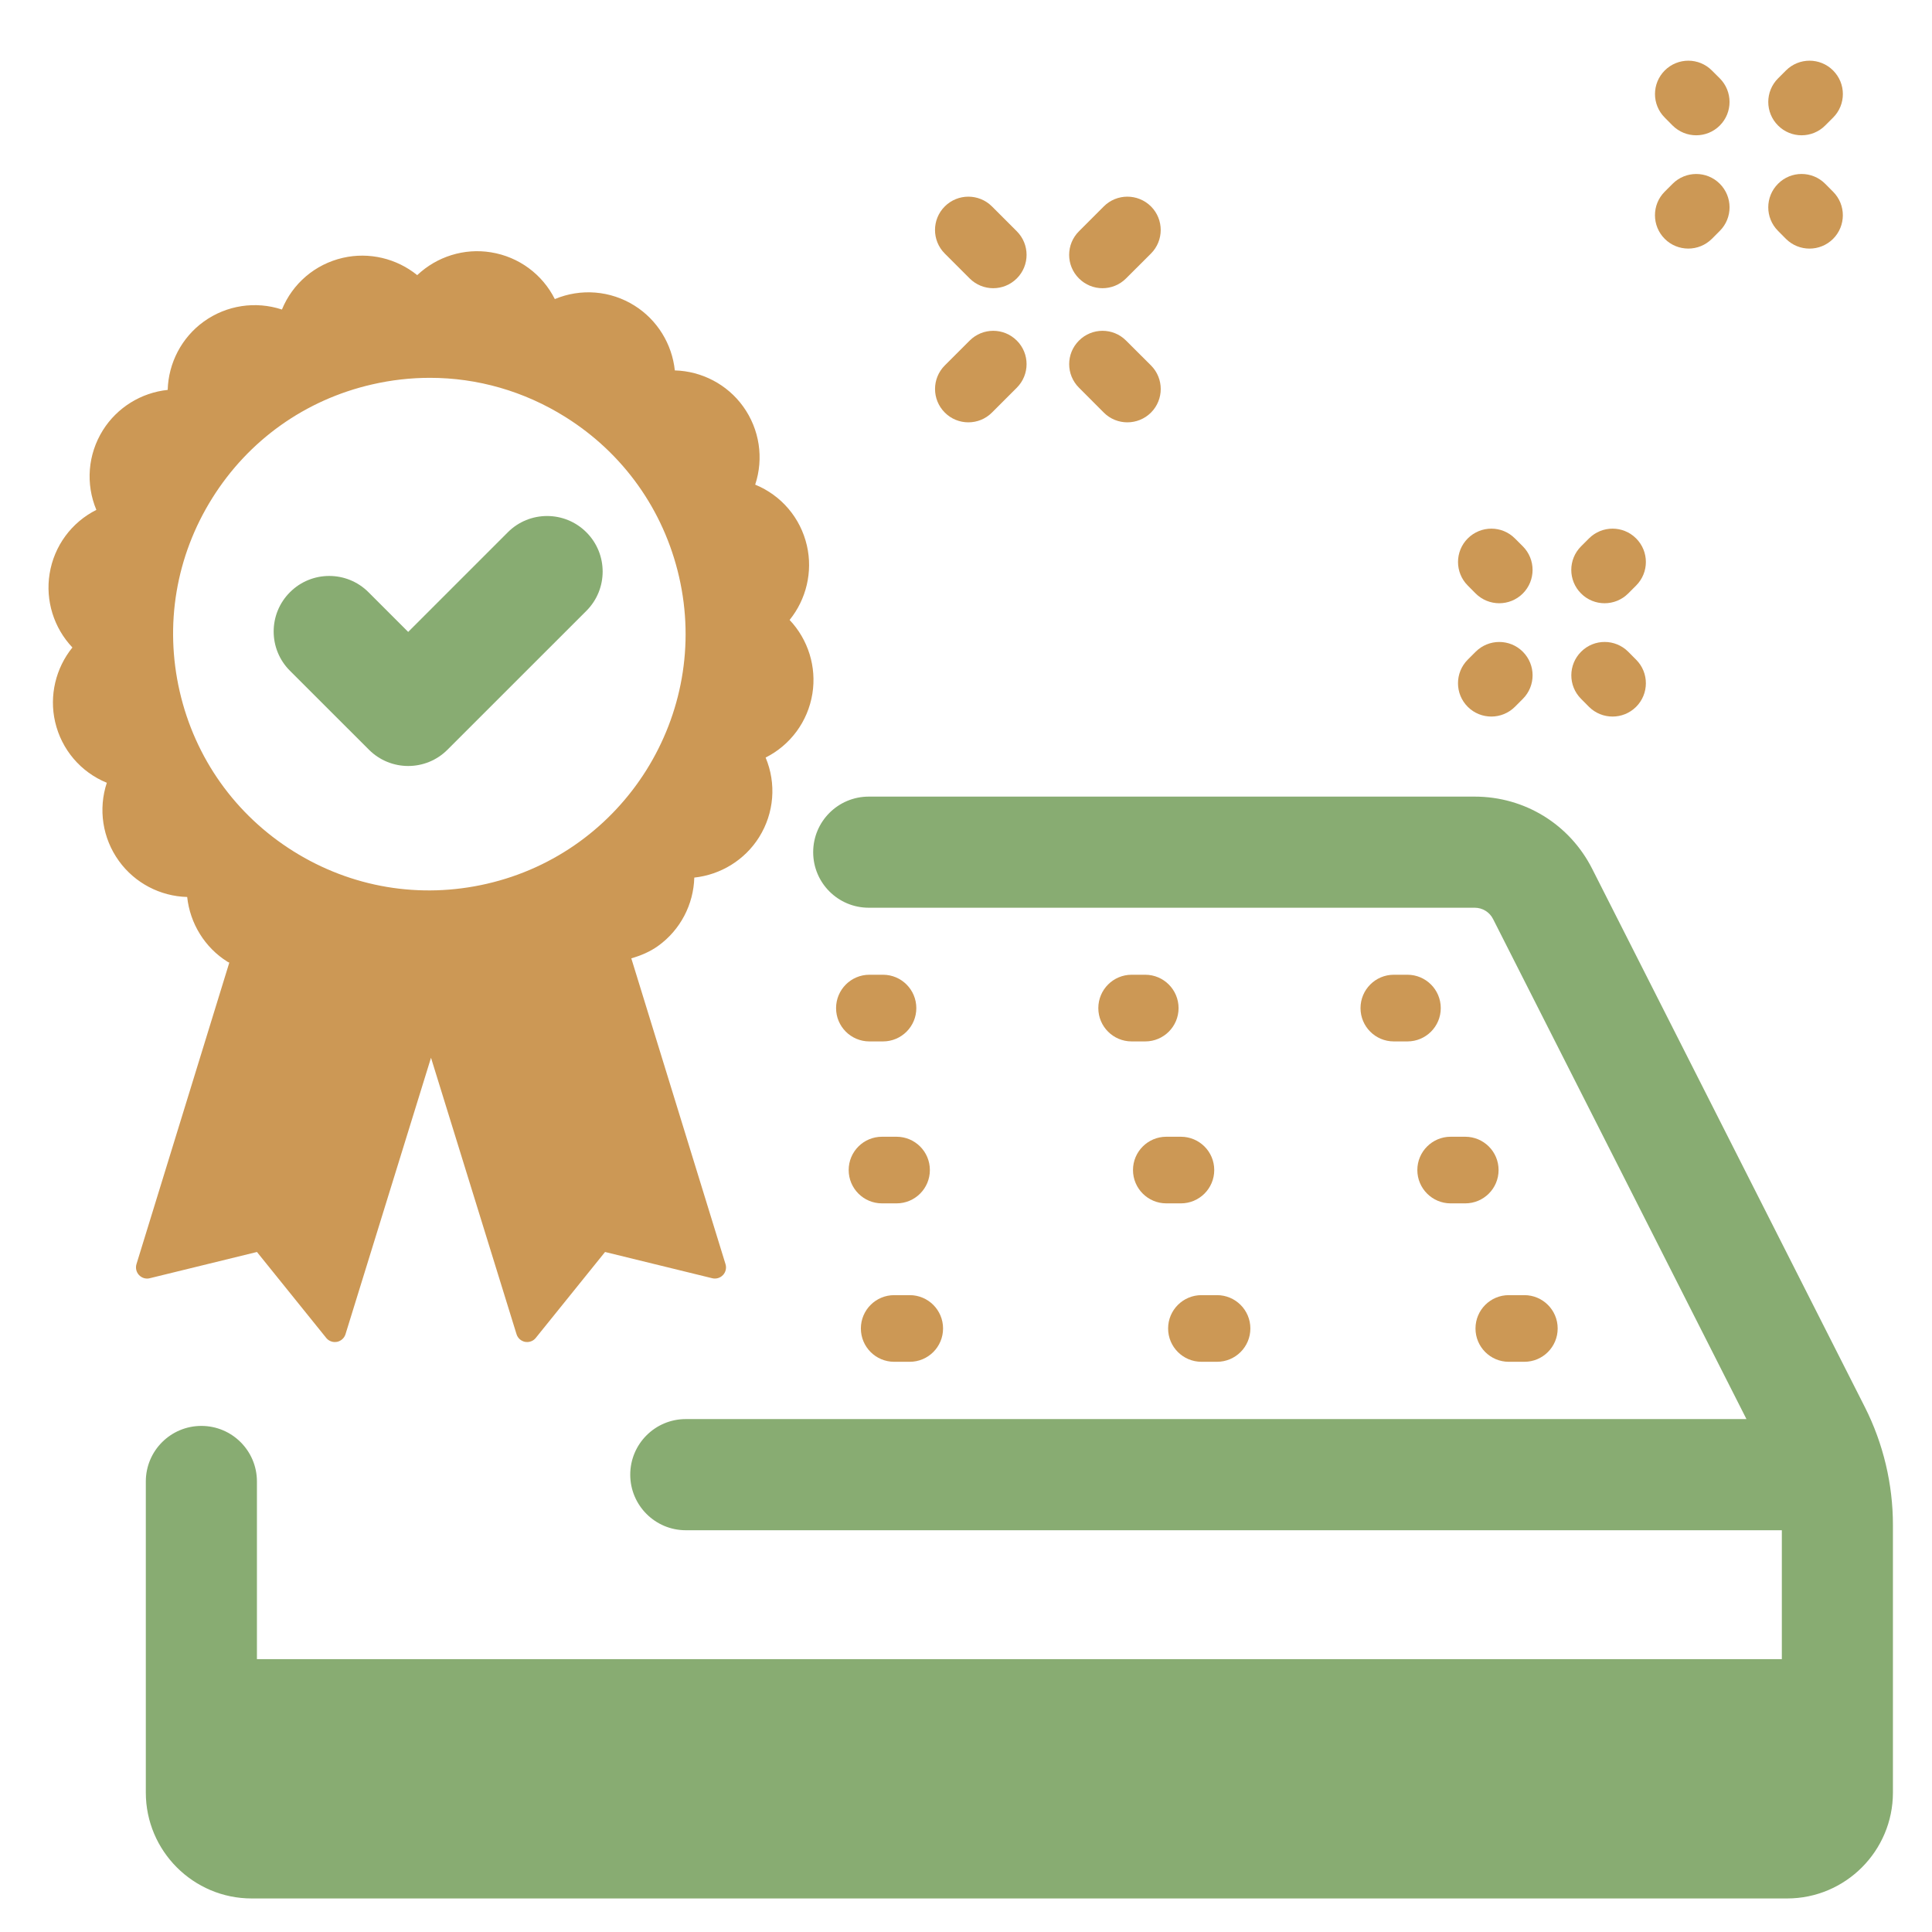 <?xml version="1.0" encoding="utf-8"?>
<!-- Generator: Adobe Illustrator 16.0.0, SVG Export Plug-In . SVG Version: 6.00 Build 0)  -->
<!DOCTYPE svg PUBLIC "-//W3C//DTD SVG 1.0//EN" "http://www.w3.org/TR/2001/REC-SVG-20010904/DTD/svg10.dtd">
<svg version="1.0" id="圖層_1" xmlns="http://www.w3.org/2000/svg" xmlns:xlink="http://www.w3.org/1999/xlink" x="0px" y="0px"
	 width="80px" height="80px" viewBox="0 0 80 80" enable-background="new 0 0 80 80" xml:space="preserve">
<path fill="#88AC72" d="M77.221,58.267L65.932,35.982c-0.932-1.848-2.797-2.996-4.867-2.996H35.972c-1.271,0-2.3,1.03-2.3,2.301
	c0,1.271,1.029,2.3,2.3,2.3h25.093c0.323,0,0.616,0.181,0.761,0.47l10.491,20.704H28.397c-1.271,0-2.3,1.031-2.3,2.302
	c0,1.269,1.03,2.301,2.3,2.301h45.385v5.338H10.639v-7.357c0-1.271-1.03-2.301-2.301-2.301s-2.3,1.03-2.3,2.301v12.882
	c0,2.417,1.966,4.384,4.382,4.384h63.581c2.415,0,4.381-1.967,4.381-4.384V63.148c0-0.002,0-0.003,0-0.005
	C78.382,61.458,77.982,59.772,77.221,58.267z"/>
<path fill="#CC9855" d="M37.027,56.389h0.643c0.762,0,1.38-0.617,1.38-1.38s-0.618-1.38-1.38-1.38h-0.643
	c-0.763,0-1.38,0.617-1.38,1.38S36.264,56.389,37.027,56.389z"/>
<path fill="#CC9855" d="M49.751,53.629c-0.763,0-1.382,0.617-1.382,1.38s0.619,1.38,1.382,1.38h0.642
	c0.763,0,1.382-0.617,1.382-1.38s-0.619-1.38-1.382-1.38H49.751z"/>
<path fill="#CC9855" d="M61.097,55.009c0,0.763,0.616,1.38,1.379,1.38h0.644c0.762,0,1.38-0.617,1.38-1.38s-0.618-1.38-1.38-1.38
	h-0.644C61.713,53.629,61.097,54.247,61.097,55.009z"/>
<path fill="#CC9855" d="M36.522,49.829h0.602c0.763,0,1.38-0.617,1.38-1.38s-0.618-1.379-1.38-1.379h-0.602
	c-0.763,0-1.38,0.616-1.38,1.379S35.76,49.829,36.522,49.829z"/>
<path fill="#CC9855" d="M48.897,47.07h-0.602c-0.761,0-1.38,0.616-1.38,1.379s0.619,1.38,1.38,1.38h0.602
	c0.764,0,1.382-0.617,1.382-1.38S49.661,47.07,48.897,47.07z"/>
<path fill="#CC9855" d="M60.671,47.07h-0.602c-0.761,0-1.38,0.616-1.38,1.379s0.619,1.38,1.38,1.38h0.602
	c0.764,0,1.382-0.617,1.382-1.38S61.435,47.07,60.671,47.07z"/>
<path fill="#CC9855" d="M36,43.123h0.563c0.762,0,1.38-0.617,1.38-1.379c0-0.763-0.618-1.382-1.38-1.382H36
	c-0.762,0-1.38,0.619-1.38,1.382C34.619,42.505,35.237,43.123,36,43.123z"/>
<path fill="#CC9855" d="M47.422,40.362h-0.563c-0.763,0-1.38,0.619-1.38,1.382c0,0.762,0.617,1.379,1.38,1.379h0.563
	c0.761,0,1.38-0.617,1.38-1.379C48.802,40.981,48.183,40.362,47.422,40.362z"/>
<path fill="#CC9855" d="M58.278,40.362h-0.562c-0.764,0-1.38,0.619-1.38,1.382c0,0.762,0.616,1.379,1.38,1.379h0.562
	c0.763,0,1.381-0.617,1.381-1.379C59.659,40.981,59.041,40.362,58.278,40.362z"/>
<path fill="#88AC72" d="M15.277,31.044c0.449,0.449,1.038,0.674,1.626,0.674c0.589,0,1.178-0.225,1.626-0.674l5.752-5.75
	c0.898-0.898,0.898-2.355,0-3.253c-0.899-0.899-2.356-0.899-3.254,0l-4.125,4.125l-1.643-1.643c-0.898-0.899-2.355-0.899-3.253,0
	c-0.899,0.898-0.899,2.354,0,3.252L15.277,31.044z"/>
<path fill="#CC9855" d="M66.442,24.979c0.354,0,0.708-0.135,0.977-0.404l0.329-0.329c0.539-0.539,0.539-1.412,0-1.951
	c-0.54-0.54-1.412-0.54-1.952,0l-0.327,0.327c-0.541,0.54-0.541,1.414,0,1.953C65.737,24.844,66.091,24.979,66.442,24.979z"/>
<path fill="#CC9855" d="M61.103,26.988l-0.329,0.329c-0.536,0.54-0.536,1.414,0.004,1.952c0.269,0.269,0.622,0.402,0.975,0.402
	c0.354,0,0.708-0.136,0.978-0.405l0.328-0.329c0.538-0.54,0.536-1.414-0.004-1.952C62.515,26.446,61.642,26.45,61.103,26.988z"/>
<path fill="#CC9855" d="M65.794,29.266c0.271,0.271,0.624,0.405,0.979,0.405c0.352,0,0.704-0.134,0.974-0.402
	c0.539-0.538,0.541-1.413,0.002-1.952l-0.327-0.329c-0.538-0.54-1.412-0.542-1.95-0.003c-0.541,0.538-0.543,1.413-0.004,1.952
	L65.794,29.266z"/>
<path fill="#CC9855" d="M61.103,24.575c0.271,0.269,0.624,0.404,0.977,0.404c0.354,0,0.708-0.135,0.977-0.404
	c0.538-0.539,0.538-1.413,0-1.953l-0.328-0.327c-0.538-0.54-1.411-0.54-1.952,0c-0.538,0.539-0.538,1.412,0,1.951L61.103,24.575z"/>
<path fill="#CC9855" d="M45.706,17.084c0.269,0.27,0.622,0.404,0.975,0.404c0.354,0,0.708-0.134,0.979-0.404
	c0.538-0.54,0.538-1.413,0-1.952l-1.032-1.029c-0.538-0.54-1.412-0.54-1.95,0c-0.541,0.539-0.541,1.412,0,1.951L45.706,17.084z"/>
<path fill="#CC9855" d="M40.151,11.529c0.268,0.269,0.623,0.405,0.976,0.405c0.354,0,0.706-0.136,0.977-0.405
	c0.539-0.538,0.539-1.413,0-1.952l-1.03-1.03c-0.539-0.538-1.413-0.538-1.952,0c-0.54,0.538-0.54,1.413-0.001,1.952L40.151,11.529z"
	/>
<path fill="#CC9855" d="M40.097,17.488c0.354,0,0.707-0.134,0.977-0.404l1.03-1.03c0.539-0.539,0.539-1.414,0-1.951
	c-0.54-0.54-1.414-0.54-1.952,0l-1.03,1.029c-0.539,0.539-0.539,1.414,0.001,1.952C39.391,17.354,39.745,17.488,40.097,17.488z"/>
<path fill="#CC9855" d="M45.651,11.934c0.354,0,0.708-0.136,0.976-0.405l1.032-1.03c0.538-0.539,0.538-1.413,0-1.952
	c-0.541-0.538-1.414-0.538-1.953,0l-1.029,1.03c-0.541,0.54-0.541,1.413,0,1.952C44.945,11.798,45.299,11.934,45.651,11.934z"/>
<path fill="#CC9855" d="M10.64,51.842l2.868,3.558c0.088,0.11,0.221,0.171,0.358,0.171c0.028,0,0.058-0.003,0.087-0.007
	c0.167-0.034,0.302-0.155,0.353-0.316l3.541-11.449l3.542,11.449c0.05,0.161,0.186,0.282,0.352,0.316
	c0.029,0.004,0.058,0.007,0.086,0.007c0.138,0,0.271-0.061,0.358-0.171l2.869-3.558l4.439,1.087c0.158,0.039,0.33-0.011,0.444-0.132
	c0.114-0.12,0.154-0.293,0.105-0.452l-3.901-12.662c0.392-0.114,0.773-0.271,1.116-0.519c0.915-0.659,1.462-1.713,1.492-2.825
	c1.094-0.117,2.093-0.729,2.683-1.671c0.628-1.004,0.72-2.228,0.271-3.299c1.025-0.517,1.749-1.49,1.936-2.643
	c0.18-1.115-0.177-2.246-0.943-3.055c0.692-0.856,0.965-1.996,0.716-3.079c-0.265-1.153-1.065-2.083-2.141-2.524
	c0.36-1.089,0.184-2.29-0.5-3.238c-0.66-0.915-1.712-1.461-2.828-1.492c-0.115-1.094-0.727-2.093-1.669-2.683
	c-1.003-0.629-2.227-0.72-3.3-0.271c-0.516-1.026-1.489-1.75-2.643-1.936c-1.112-0.182-2.244,0.177-3.055,0.945
	c-0.854-0.693-1.993-0.966-3.078-0.717c-1.154,0.265-2.084,1.066-2.524,2.141c-1.089-0.359-2.291-0.182-3.238,0.5
	c-0.915,0.661-1.461,1.713-1.492,2.828c-1.094,0.114-2.092,0.726-2.683,1.669c-0.628,1.003-0.72,2.228-0.271,3.299
	c-1.026,0.516-1.75,1.49-1.936,2.644c-0.18,1.114,0.177,2.244,0.944,3.054c-0.692,0.855-0.965,1.996-0.716,3.079
	c0.266,1.153,1.065,2.083,2.141,2.523c-0.359,1.09-0.183,2.29,0.501,3.238c0.661,0.916,1.713,1.462,2.827,1.491
	c0.116,1.095,0.728,2.094,1.67,2.683c0.023,0.016,0.051,0.021,0.074,0.035L5.651,52.345c-0.048,0.159-0.008,0.332,0.105,0.452
	c0.114,0.121,0.285,0.173,0.444,0.132L10.64,51.842z M7.441,28.633c-0.635-2.76-0.156-5.605,1.348-8.006
	c1.503-2.402,3.853-4.075,6.615-4.708c0.797-0.184,1.6-0.274,2.397-0.274c1.968,0,3.9,0.551,5.609,1.621
	c2.401,1.503,4.073,3.853,4.708,6.614c1.312,5.701-2.26,11.406-7.961,12.716c-2.763,0.636-5.605,0.158-8.008-1.347
	C9.749,33.746,8.076,31.396,7.441,28.633z"/>
<path fill="#CC9855" d="M74.599,5.602c0.354,0,0.708-0.135,0.977-0.404l0.329-0.329c0.539-0.539,0.539-1.412,0-1.951
	c-0.54-0.54-1.412-0.54-1.952,0l-0.327,0.327c-0.541,0.54-0.541,1.414,0,1.953C73.894,5.467,74.247,5.602,74.599,5.602z"/>
<path fill="#CC9855" d="M69.259,7.61L68.93,7.939c-0.536,0.539-0.536,1.414,0.004,1.952c0.269,0.269,0.622,0.402,0.975,0.402
	c0.354,0,0.708-0.136,0.978-0.405l0.328-0.329c0.538-0.54,0.536-1.414-0.004-1.952C70.671,7.068,69.798,7.072,69.259,7.61z"/>
<path fill="#CC9855" d="M73.95,9.889c0.271,0.271,0.624,0.405,0.979,0.405c0.352,0,0.704-0.134,0.974-0.402
	c0.539-0.538,0.541-1.413,0.002-1.952L75.577,7.61c-0.538-0.54-1.412-0.542-1.95-0.003c-0.541,0.538-0.543,1.412-0.004,1.952
	L73.95,9.889z"/>
<path fill="#CC9855" d="M69.259,5.198c0.271,0.269,0.624,0.404,0.977,0.404c0.354,0,0.708-0.135,0.977-0.404
	c0.538-0.539,0.538-1.413,0-1.953l-0.328-0.327c-0.538-0.54-1.411-0.54-1.952,0c-0.538,0.539-0.538,1.412,0,1.951L69.259,5.198z"/>
</svg>
